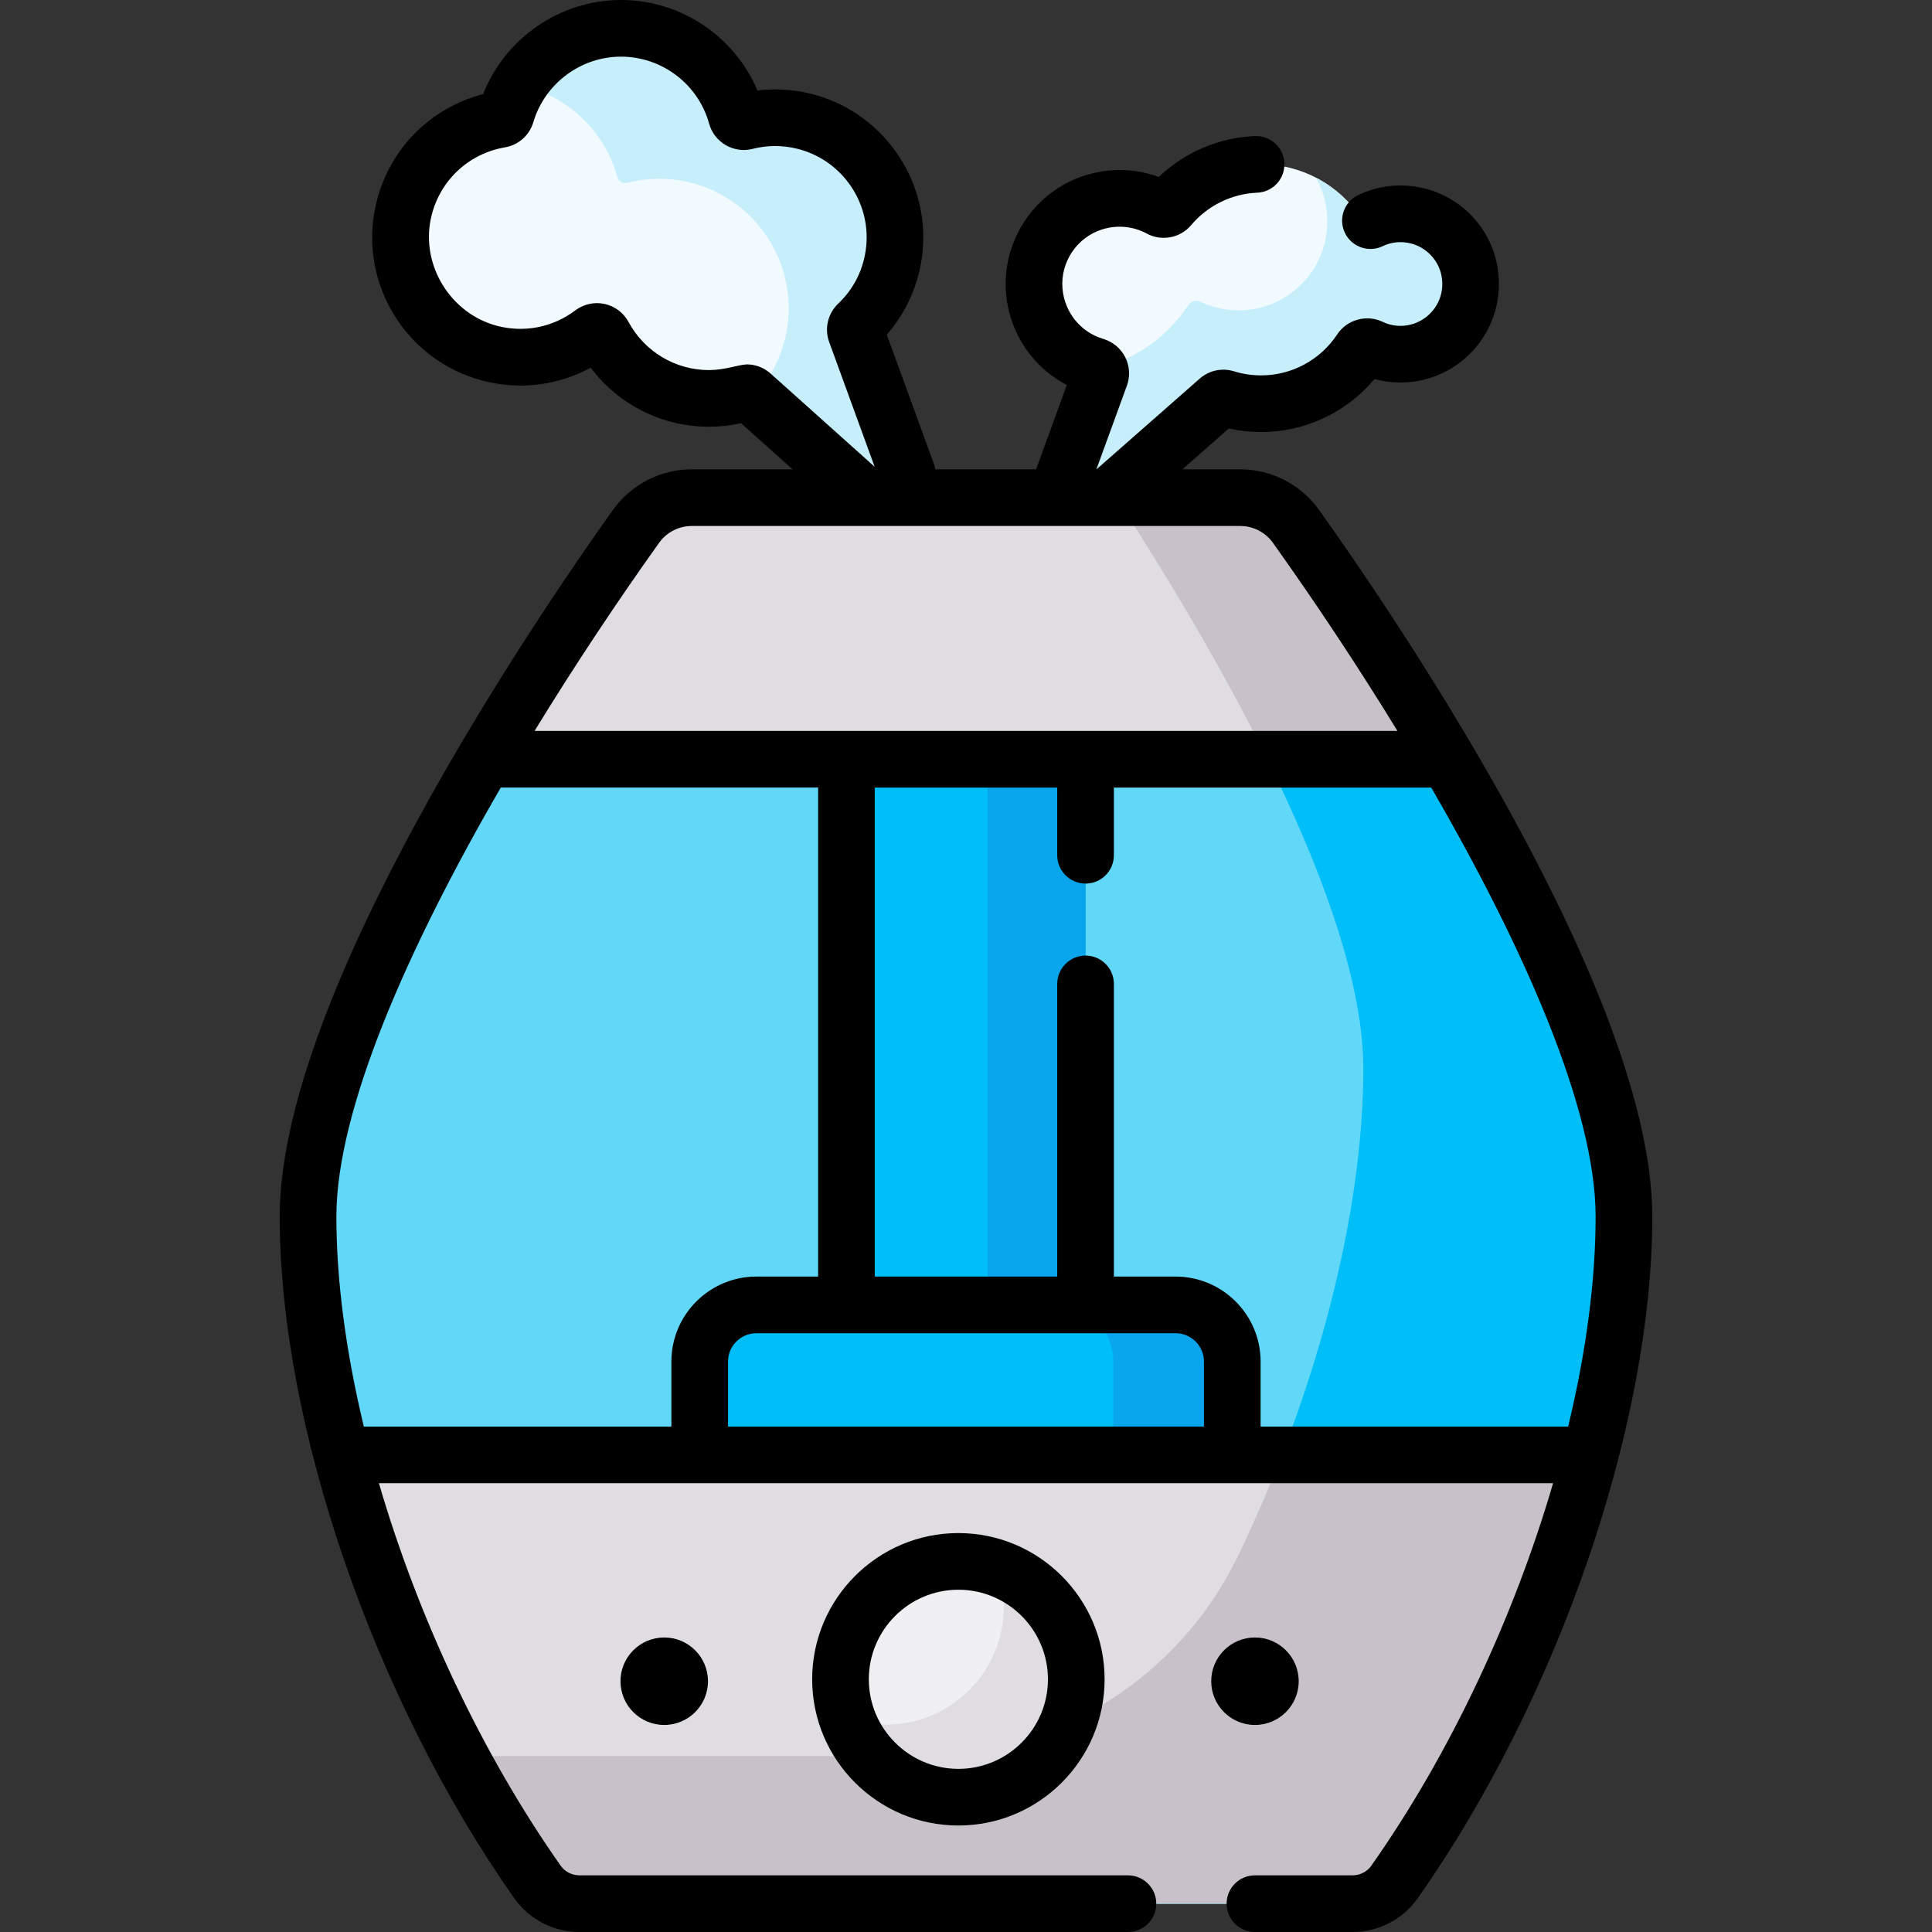 <svg id="Capa_1" enable-background="new 0 0 512 512" height="512" viewBox="0 0 512 512" width="512" xmlns="http://www.w3.org/2000/svg"><rect x="0" y="0" width="512" height="512" fill="#333333" stroke="none"/><g><g><path d="m248.658 148.053-21.872-59.997c-.278-.762-.056-1.602.531-2.161 5.283-5.021 8.903-11.903 9.704-19.885 1.571-15.655-8.893-30.298-24.199-33.939-5.221-1.242-10.417-1.121-15.238.116-1.059.272-2.133-.347-2.423-1.401-3.697-13.421-15.989-23.28-30.586-23.28-14.388 0-26.536 9.58-30.421 22.709-.224.756-.846 1.309-1.623 1.442-12.405 2.127-22.956 11.569-25.721 24.835-3.405 16.338 6.736 32.764 22.857 37.078 9.832 2.631 19.796.348 27.319-5.322.989-.746 2.39-.445 2.977.645 5.357 9.936 15.854 16.691 27.933 16.691 3.255 0 6.393-.496 9.349-1.408.676-.208 1.409-.069 1.94.397z" fill="#f1faff"/></g><g><path d="m163.621 46.934c.314 1.139 1.474 1.807 2.618 1.514 5.209-1.336 10.824-1.467 16.466-.125 16.541 3.934 27.848 19.758 26.151 36.675-.793 7.904-4.149 14.805-9.097 20.08l48.898 42.976-21.872-59.997c-.278-.762-.056-1.602.531-2.161 5.283-5.021 8.903-11.903 9.704-19.885 1.571-15.655-8.893-30.298-24.199-33.939-5.221-1.242-10.417-1.121-15.238.116-1.059.272-2.133-.347-2.423-1.401-3.697-13.421-15.989-23.28-30.586-23.28-11.378 0-21.337 6.004-26.934 15.003 12.566 2.636 22.6 12.15 25.981 24.424z" fill="#c7eefb"/></g><g><path d="m374.474 56.962c-4.084-.725-7.958-.086-11.294 1.504-.901.429-1.977.152-2.527-.68-5.677-8.582-15.409-14.246-26.469-14.246-9.741 0-18.454 4.393-24.273 11.303-.602.715-1.629.89-2.452.446-5.125-2.763-11.344-3.588-17.521-1.684-10.08 3.107-16.758 13.045-15.841 23.553.853 9.768 7.581 17.298 16.147 19.852 1.119.334 1.747 1.514 1.347 2.612l-18.168 49.835 49.472-43.48c.531-.467 1.264-.606 1.94-.397 2.956.912 6.094 1.408 9.349 1.408 11.059 0 20.789-5.663 26.467-14.243.555-.838 1.639-1.107 2.547-.676 2.406 1.144 5.091 1.793 7.933 1.793 11.291 0 20.232-10.062 18.346-21.708-1.243-7.674-7.348-13.833-15.003-15.192z" fill="#f1faff"/></g><g><path d="m389.477 72.154c-1.243-7.674-7.348-13.833-15.003-15.192-4.084-.725-7.958-.086-11.294 1.504-.901.429-1.977.152-2.527-.68-2.991-4.522-7.115-8.221-11.959-10.721 1.343 2.353 2.299 4.947 2.746 7.705 2.387 14.741-8.93 27.477-23.221 27.477-3.597 0-6.996-.822-10.041-2.269-1.149-.546-2.521-.206-3.224.855-5.455 8.244-13.87 14.351-23.729 16.819.45.527.622 1.264.365 1.97l-18.168 49.835 49.472-43.48c.531-.467 1.264-.606 1.94-.397 2.956.912 6.094 1.409 9.349 1.409 11.059 0 20.79-5.663 26.467-14.243.555-.838 1.639-1.107 2.547-.676 2.406 1.144 5.091 1.793 7.933 1.793 11.292-.001 20.233-10.063 18.347-21.709z" fill="#c7eefb"/></g><g><path d="m328.672 131.886h-145.343c-5.868 0-11.372 2.83-14.779 7.608-19.912 27.926-86.914 126.111-86.914 182.884 0 52.927 23.582 123.521 60.811 176.375 2.543 3.61 6.699 5.739 11.115 5.739h204.875c4.416 0 8.572-2.129 11.115-5.739 37.229-52.854 60.811-123.449 60.811-176.376 0-56.773-67.002-154.958-86.914-182.884-3.405-4.777-8.909-7.607-14.777-7.607z" fill="#62d8f9"/></g><g><path d="m224.315 183.417h63.37v170.827h-63.37z" fill="#00bef7"/></g><g><path d="m261.756 183.417h25.929v170.827h-25.929z" fill="#09a6ee"/></g><g><path d="m326.568 407.176h-141.136v-46.364c0-8.284 6.716-15 15-15h111.136c8.284 0 15 6.716 15 15z" fill="#00bef7"/></g><g><path d="m311.553 345.812h-31.519c8.293 0 15.015 6.722 15.015 15.015v46.349h31.519v-46.349c0-8.292-6.722-15.015-15.015-15.015z" fill="#09a6ee"/></g><g><path d="m343.45 139.494c-3.407-4.778-8.911-7.608-14.779-7.608h-32.871c27.286 42.014 65.496 108.501 65.496 151.377 0 38.194-12.28 85.588-33.108 128.877-15.669 32.568-48.659 53.238-84.8 53.238h-121.449c6.247 11.639 13.103 22.862 20.508 33.376 2.543 3.61 6.699 5.739 11.115 5.739h204.875c4.416 0 8.572-2.129 11.115-5.739 37.229-52.854 60.811-123.449 60.811-176.376.001-56.774-67-154.958-86.913-182.884z" fill="#00bef7"/></g><g><path d="m183.329 131.886c-5.868 0-11.372 2.83-14.779 7.608-8.127 11.397-24.097 34.499-40.154 61.709h255.209c-16.058-27.211-32.028-50.312-40.154-61.709-3.407-4.778-8.911-7.608-14.779-7.608z" fill="#e0dde2"/></g><g><path d="m90.563 385.567c10.085 38.835 28.222 79.592 51.884 113.186 2.543 3.61 6.699 5.739 11.115 5.739h204.875c4.416 0 8.572-2.129 11.115-5.739 23.663-33.594 41.799-74.351 51.884-113.186z" fill="#e0dde2"/></g><g><path d="m335.845 201.203h47.759c-16.058-27.211-32.028-50.312-40.154-61.709-3.407-4.778-8.911-7.608-14.779-7.608h-32.871c12.633 19.452 27.604 44.144 40.045 69.317z" fill="#c8c1c9"/></g><g><path d="m339.705 385.567c-3.473 8.951-7.318 17.846-11.517 26.572-15.669 32.568-48.659 53.238-84.8 53.238h-121.46c6.247 11.641 13.112 22.86 20.519 33.376 2.543 3.61 6.699 5.739 11.115 5.739h204.875c4.416 0 8.572-2.129 11.115-5.739 23.663-33.594 41.799-74.351 51.884-113.186z" fill="#c8c1c9"/></g><g><circle cx="253.982" cy="445.03" fill="#f0f0f3" r="31.241"/></g><g><path d="m264.264 415.529c1.123 3.221 1.74 6.679 1.74 10.282 0 17.254-13.987 31.241-31.241 31.241-3.604 0-7.061-.618-10.282-1.74 4.252 12.201 15.85 20.959 29.501 20.959 17.254 0 31.241-13.987 31.241-31.241 0-13.651-8.758-25.249-20.959-29.501z" fill="#e0dde2"/></g><g><path d="m349.563 135.135c-4.804-6.735-12.613-10.756-20.892-10.756h-15.343l12.315-10.824c2.799.625 5.66.94 8.54.94 11.707 0 22.656-5.179 30.075-14.048 2.227.613 4.525.922 6.871.922 7.667 0 14.915-3.351 19.888-9.193 4.969-5.839 7.109-13.575 5.869-21.222-1.759-10.863-10.239-19.456-21.101-21.384-5.431-.962-10.905-.23-15.836 2.119-3.743 1.784-5.331 6.264-3.547 10.007 1.785 3.744 6.267 5.331 10.007 3.547 2.117-1.009 4.392-1.308 6.753-.889 4.514.801 8.175 4.502 8.903 9 .542 3.345-.34 6.573-2.483 9.091-2.114 2.485-5.196 3.91-8.453 3.91-1.637 0-3.222-.359-4.705-1.063-4.265-2.035-9.444-.61-12.035 3.31-4.507 6.811-12.061 10.878-20.206 10.878-2.423 0-4.824-.362-7.138-1.075-3.199-.985-6.602-.266-9.108 1.933l-27.354 24.041h-.03l8.09-22.188c.892-2.447.732-5.184-.438-7.51-1.178-2.342-3.299-4.116-5.818-4.866-6.019-1.794-10.263-7.019-10.813-13.31-.614-7.034 3.833-13.648 10.573-15.726 3.969-1.224 8.142-.826 11.747 1.118 3.942 2.124 8.886 1.193 11.758-2.218 4.377-5.198 10.765-8.337 17.526-8.612 4.143-.168 7.365-3.663 7.197-7.806-.169-4.143-3.649-7.371-7.806-7.197-9.542.387-18.62 4.287-25.486 10.838-6.177-2.275-12.911-2.459-19.359-.473-13.455 4.148-22.333 17.345-21.108 31.38.918 10.502 7.045 19.508 16.104 24.219l-8.041 22.058c-.035.096-.059.194-.09.291h-26.723c-.075-.468-.191-.936-.36-1.398l-12.495-34.276c5.327-6.11 8.659-13.776 9.478-21.943 1.949-19.418-10.919-37.471-29.932-41.992-4.534-1.078-9.235-1.34-13.831-.79-6.055-14.338-20.27-23.978-36.151-23.978-16.145 0-30.726 10.109-36.544 24.951-14.436 3.718-25.482 15.191-28.571 30.011-4.239 20.341 8.177 40.486 28.266 45.862 9.827 2.63 20.05 1.383 28.818-3.385 7.347 9.777 18.901 15.653 31.352 15.653 2.868 0 5.717-.313 8.506-.933l13.64 12.219h-26.714c-8.279 0-16.089 4.021-20.891 10.757-20.717 29.053-88.309 128.421-88.309 187.242 0 55.28 24.989 127.897 62.182 180.699 3.936 5.587 10.385 8.923 17.253 8.923h145.355c4.147 0 7.507-3.361 7.507-7.508s-3.361-7.508-7.507-7.508h-145.355c-1.99 0-3.851-.955-4.978-2.555-20.935-29.721-37.817-65.913-48.168-101.356h311.165c-10.35 35.443-27.233 71.635-48.167 101.355-1.128 1.6-2.988 2.556-4.979 2.556h-25.861c-4.147 0-7.508 3.361-7.508 7.508s3.363 7.509 7.51 7.509h25.861c6.866 0 13.316-3.335 17.254-8.923 37.191-52.801 62.18-125.418 62.18-180.699-.001-58.82-67.592-158.189-88.309-187.243zm-151.673-38.567c-2.526.153-5.541 1.455-9.994 1.509-8.914 0-17.085-4.884-21.325-12.746-1.319-2.446-3.629-4.189-6.337-4.782-2.714-.596-5.544.028-7.768 1.703-6.002 4.524-13.605 6.006-20.858 4.066-12.193-3.263-20.02-15.955-17.449-28.294 2.048-9.828 9.757-17.273 19.643-18.968 3.615-.621 6.508-3.192 7.551-6.711 3.019-10.205 12.569-17.331 23.222-17.331 10.865 0 20.466 7.306 23.348 17.766 1.367 4.963 6.535 7.962 11.526 6.679 3.827-.981 7.741-1.01 11.635-.084 11.729 2.789 19.668 13.918 18.467 25.886-.591 5.897-3.153 11.15-7.405 15.191-2.763 2.625-3.71 6.619-2.414 10.175l12.056 33.072-27.645-24.764c-1.764-1.551-3.978-2.367-6.253-2.367zm-23.227 47.284c1.99-2.792 5.23-4.459 8.666-4.459h145.343c3.436 0 6.676 1.667 8.667 4.459 11.097 15.564 22.398 32.524 32.994 49.843h-228.665c10.597-17.319 21.897-34.279 32.995-49.843zm-85.519 178.526c0-28.265 18.915-71.152 43.574-113.667h84.09v129.594h-16.361c-12.419 0-22.523 10.103-22.523 22.523v17.232h-81.502c-4.699-19.524-7.278-38.502-7.278-55.682zm222.409 30.942c4.14 0 7.508 3.368 7.508 7.508v17.232h-126.121v-17.232c0-4.14 3.368-7.508 7.507-7.508zm22.522 24.739v-17.232c0-12.419-10.104-22.523-22.523-22.523h-16.36v-77.556c0-4.146-3.361-7.508-7.508-7.508s-7.508 3.361-7.508 7.508v77.556h-48.355v-129.593h48.355v17.942c0 4.146 3.361 7.507 7.508 7.507s7.508-3.361 7.508-7.507v-17.942h84.09c24.658 42.516 43.574 85.403 43.574 113.667 0 17.181-2.579 36.158-7.278 55.682h-81.503z"/><path d="m215.233 445.03c0 21.366 17.383 38.749 38.749 38.749s38.748-17.383 38.748-38.749-17.383-38.749-38.748-38.749c-21.366 0-38.749 17.383-38.749 38.749zm62.482 0c0 13.087-10.646 23.734-23.733 23.734s-23.734-10.647-23.734-23.734 10.647-23.734 23.734-23.734 23.733 10.647 23.733 23.734z"/><circle cx="176.028" cy="445.54" r="11.592"/><circle cx="332.577" cy="445.54" r="11.592"/></g></g></svg>